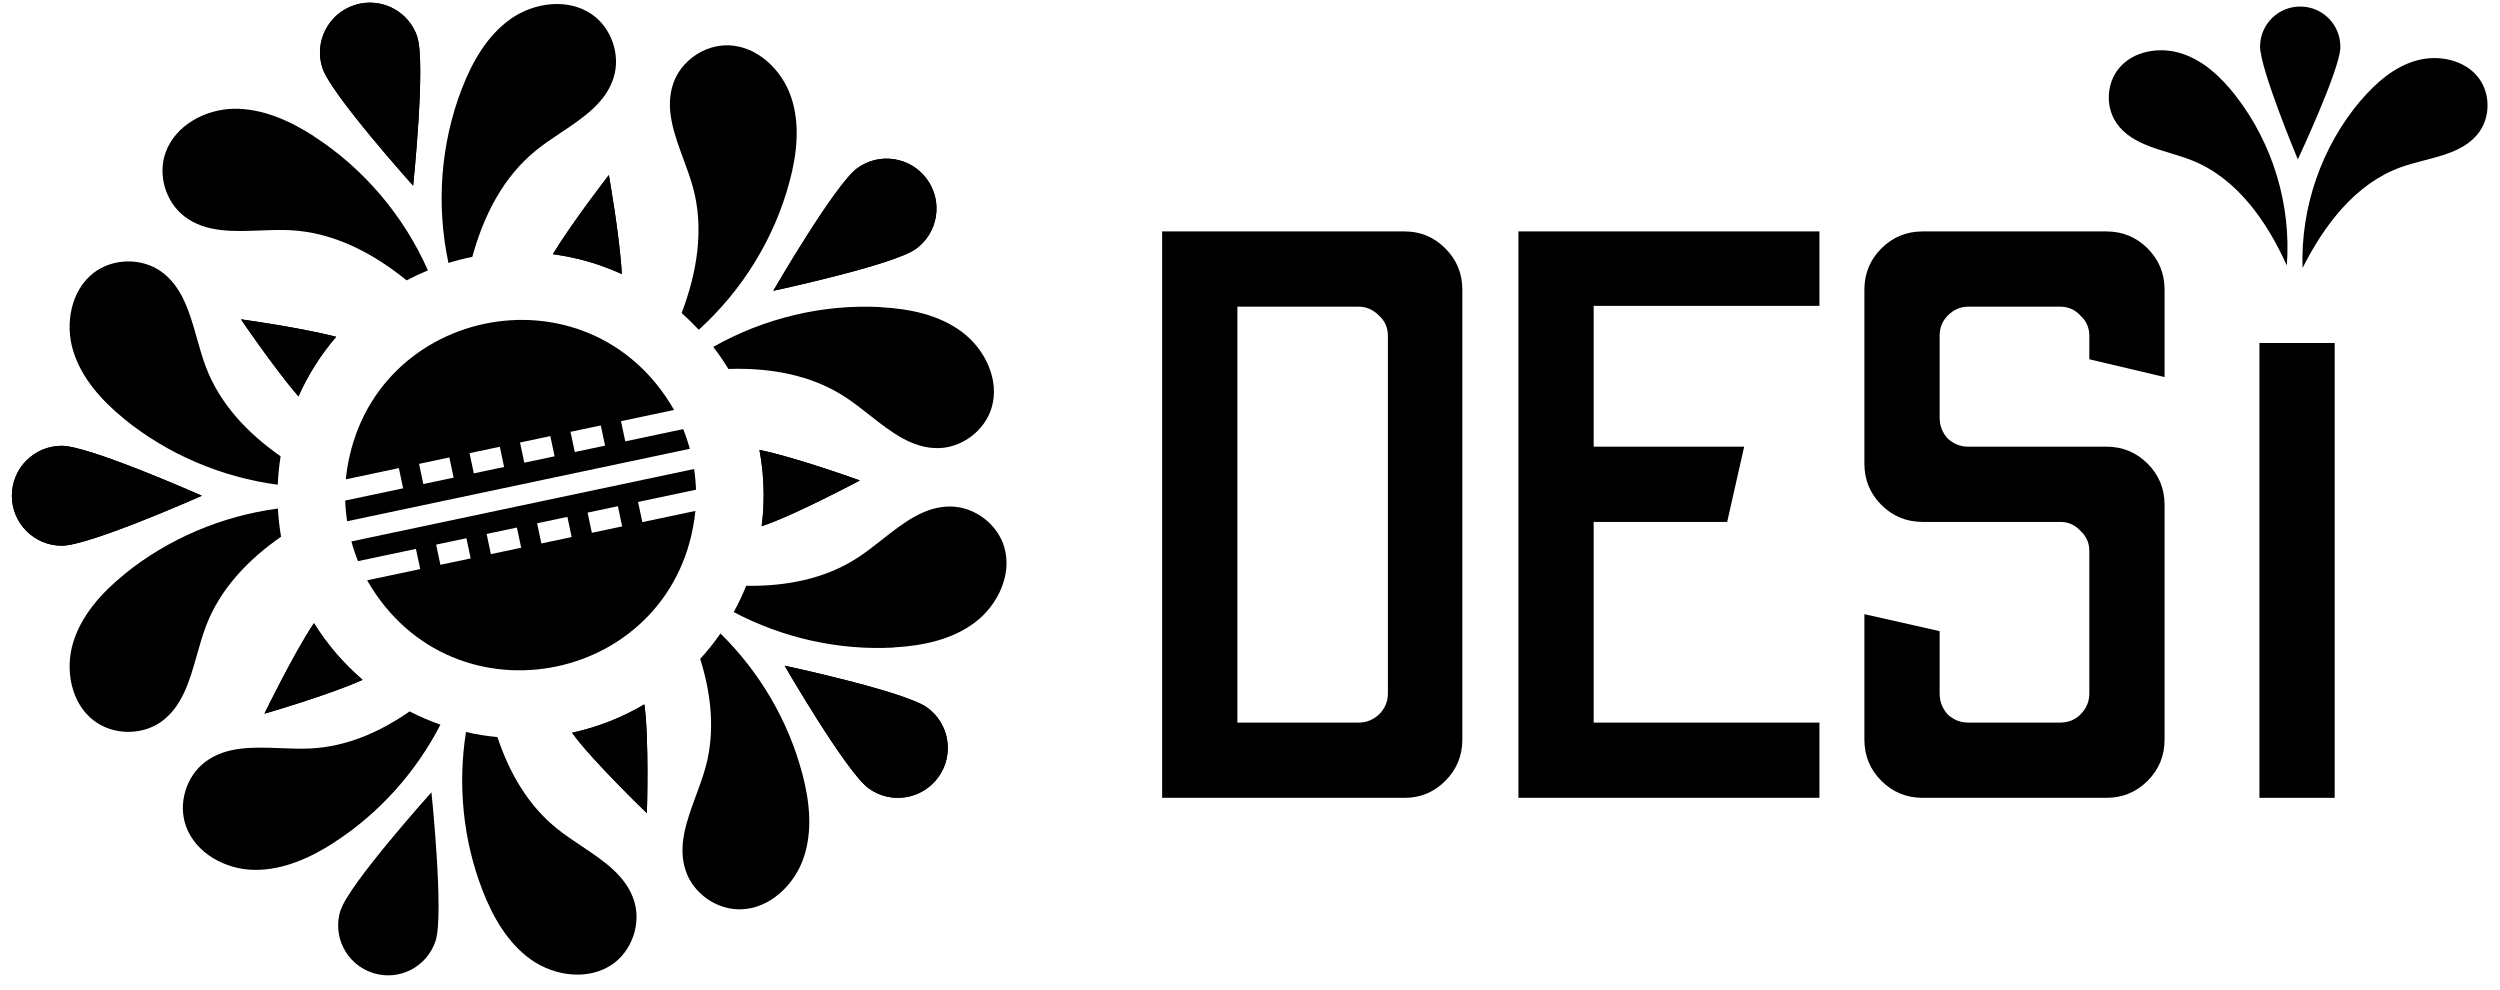 <svg width="250" height="99" viewBox="0 0 250 99" fill="none" xmlns="http://www.w3.org/2000/svg">
<g clip-path="url(#clip0_1_665)">
<path d="M41.315 18.569C41.315 18.569 42.586 6.336 41.73 3.715H41.743C40.886 1.095 38.07 -0.345 35.448 0.511C32.827 1.367 31.386 4.182 32.243 6.803C33.099 9.423 41.315 18.569 41.315 18.569Z" fill="black"/>
<path d="M46.207 8.814C47.246 6.141 48.738 3.534 51.074 1.886C53.423 0.239 56.772 -0.202 59.147 1.406C61.133 2.755 62.08 5.467 61.366 7.75C60.593 10.257 58.347 11.757 56.097 13.261C55.25 13.827 54.401 14.394 53.631 15.015C50.327 17.673 48.368 21.545 47.23 25.686C46.419 25.85 45.624 26.053 44.845 26.295C43.604 20.501 44.058 14.339 46.207 8.814Z" fill="black"/>
<path d="M42.791 27.036C40.386 21.601 36.388 16.861 31.399 13.64V13.627C28.985 12.07 26.247 10.838 23.379 10.876C20.51 10.928 17.538 12.537 16.565 15.235C15.747 17.492 16.565 20.243 18.499 21.683C20.594 23.258 23.306 23.153 26.013 23.048C27.028 23.009 28.043 22.969 29.024 23.019C33.333 23.234 37.264 25.281 40.664 28.038C41.354 27.671 42.063 27.337 42.791 27.036Z" fill="black"/>
<path d="M33.618 33.679C30.05 32.758 24.092 31.931 24.092 31.931C24.092 31.931 27.435 36.844 29.843 39.639C30.81 37.466 32.087 35.46 33.618 33.679Z" fill="black"/>
<path d="M28.062 45.629C24.783 43.337 22.009 40.428 20.601 36.731C20.251 35.81 19.974 34.831 19.698 33.853C18.962 31.246 18.227 28.64 16.085 27.131C14.125 25.756 11.257 25.821 9.362 27.287C7.091 29.038 6.481 32.372 7.325 35.109C8.168 37.847 10.193 40.078 12.412 41.881H12.399C16.784 45.446 22.179 47.731 27.776 48.473C27.816 47.51 27.913 46.561 28.062 45.629Z" fill="black"/>
<path d="M27.791 50.855C22.188 51.595 16.788 53.881 12.399 57.449H12.412C10.193 59.252 8.168 61.483 7.325 64.221C6.481 66.958 7.091 70.292 9.362 72.043C11.257 73.509 14.125 73.574 16.085 72.199C18.227 70.69 18.962 68.084 19.698 65.478C19.974 64.499 20.251 63.52 20.601 62.599C22.015 58.885 24.809 55.967 28.108 53.669C27.949 52.748 27.842 51.809 27.791 50.855Z" fill="black"/>
<path d="M31.397 62.318C29.393 65.292 26.442 71.369 26.442 71.369C26.442 71.369 33.012 69.463 36.259 67.982C34.363 66.358 32.72 64.448 31.397 62.318Z" fill="black"/>
<path d="M40.958 71.141C37.981 73.215 34.653 74.666 31.062 74.846C30.082 74.895 29.069 74.856 28.054 74.816C25.348 74.712 22.631 74.606 20.536 76.182C18.602 77.622 17.785 80.372 18.602 82.629C19.576 85.328 22.548 86.949 25.416 86.988C28.284 87.027 31.023 85.795 33.437 84.238V84.225C37.918 81.331 41.599 77.213 44.045 72.466C42.98 72.094 41.95 71.65 40.958 71.141Z" fill="black"/>
<path d="M46.598 73.202C45.761 78.509 46.309 84.042 48.258 89.051C49.296 91.723 50.789 94.331 53.125 95.978C55.474 97.626 58.822 98.067 61.198 96.458C63.183 95.109 64.131 92.398 63.417 90.114C62.644 87.608 60.398 86.107 58.148 84.604C57.3 84.037 56.452 83.471 55.682 82.85C52.789 80.522 50.927 77.264 49.744 73.709C48.674 73.608 47.623 73.438 46.598 73.202Z" fill="black"/>
<path d="M57.207 73.272C59.145 75.987 64.689 81.319 64.689 81.319C64.689 81.319 64.923 73.785 64.434 70.437C62.226 71.746 59.793 72.715 57.207 73.272Z" fill="black"/>
<path d="M70.02 65.889C71.132 69.433 71.527 73.132 70.568 76.688C70.311 77.631 69.961 78.578 69.612 79.525C68.672 82.07 67.731 84.618 68.582 87.105C69.348 89.375 71.71 91.01 74.111 90.932C76.966 90.854 79.419 88.519 80.354 85.808C81.288 83.096 80.964 80.113 80.224 77.336V77.349C78.827 72.055 75.946 67.18 72.047 63.348C71.428 64.24 70.751 65.089 70.02 65.889Z" fill="black"/>
<path d="M73.373 61.207C78.264 63.79 83.857 65.058 89.387 64.753V64.74C92.255 64.584 95.201 63.974 97.485 62.249C99.769 60.524 101.236 57.475 100.431 54.725C99.756 52.416 97.485 50.69 95.084 50.651C92.462 50.614 90.333 52.289 88.204 53.965C87.404 54.594 86.605 55.224 85.779 55.763C82.495 57.906 78.581 58.638 74.618 58.582C74.254 59.485 73.838 60.361 73.373 61.207Z" fill="black"/>
<path d="M76.169 52.619C79.409 51.548 85.986 48.044 85.986 48.044C85.986 48.044 79.419 45.678 75.946 44.992C76.222 46.456 76.366 47.968 76.366 49.512C76.366 50.565 76.299 51.602 76.169 52.619Z" fill="black"/>
<path d="M72.839 36.895C76.978 36.765 81.092 37.465 84.519 39.702C85.345 40.241 86.145 40.87 86.945 41.5C89.073 43.175 91.202 44.851 93.825 44.813C96.226 44.774 98.497 43.049 99.172 40.74C99.977 37.99 98.51 34.941 96.226 33.216C93.942 31.49 90.996 30.881 88.127 30.725V30.712C82.298 30.39 76.398 31.817 71.325 34.689C71.868 35.395 72.374 36.131 72.839 36.895Z" fill="black"/>
<path d="M69.876 32.977C74.238 29.028 77.461 23.814 78.965 18.115V18.128C79.705 15.352 80.029 12.368 79.094 9.657C78.16 6.946 75.707 4.611 72.852 4.533C70.451 4.455 68.089 6.09 67.323 8.36C66.472 10.846 67.413 13.395 68.353 15.94C68.702 16.887 69.052 17.834 69.309 18.777C70.425 22.914 69.708 27.25 68.162 31.304C68.76 31.834 69.332 32.392 69.876 32.977Z" fill="black"/>
<path d="M62.181 27.407C61.998 23.76 60.886 17.505 60.886 17.505C60.886 17.505 57.194 22.265 55.288 25.419C57.717 25.741 60.033 26.422 62.181 27.407Z" fill="black"/>
<path d="M20.186 49.574C20.186 49.574 8.934 44.58 6.182 44.58C3.418 44.58 1.186 46.811 1.186 49.574C1.186 52.337 3.418 54.569 6.182 54.569C8.947 54.569 20.186 49.574 20.186 49.574Z" fill="black"/>
<path d="M43.145 79.23C43.145 79.23 34.929 88.376 34.073 90.997H34.06C33.203 93.617 34.644 96.432 37.265 97.288C39.887 98.145 42.703 96.705 43.56 94.084C44.416 91.464 43.145 79.23 43.145 79.23Z" fill="black"/>
<path d="M78.459 66.569C78.459 66.569 84.623 77.207 86.856 78.828C89.088 80.45 92.203 79.957 93.825 77.726C95.447 75.494 94.954 72.381 92.722 70.759C90.49 69.138 78.459 66.569 78.459 66.569Z" fill="black"/>
<path d="M91.593 24.887C89.361 26.509 77.33 29.077 77.33 29.077C77.33 29.077 83.494 18.439 85.727 16.818C87.959 15.196 91.074 15.689 92.696 17.921C94.318 20.152 93.825 23.265 91.593 24.887Z" fill="black"/>
<path d="M91.593 24.887C89.361 26.509 77.33 29.077 77.33 29.077C77.33 29.077 83.494 18.439 85.727 16.818C87.959 15.196 91.074 15.689 92.696 17.921C94.318 20.152 93.825 23.265 91.593 24.887Z" fill="black"/>
<path d="M33.618 33.679C30.05 32.758 24.092 31.931 24.092 31.931C24.092 31.931 27.435 36.844 29.843 39.639C30.81 37.466 32.087 35.46 33.618 33.679Z" fill="black"/>
<path d="M31.397 62.318C29.393 65.292 26.442 71.369 26.442 71.369C26.442 71.369 33.012 69.463 36.259 67.982C34.363 66.358 32.72 64.448 31.397 62.318Z" fill="black"/>
<path d="M57.207 73.272C59.145 75.987 64.689 81.319 64.689 81.319C64.689 81.319 64.923 73.785 64.434 70.437C62.226 71.746 59.793 72.715 57.207 73.272Z" fill="black"/>
<path d="M62.181 27.407C61.998 23.76 60.886 17.505 60.886 17.505C60.886 17.505 57.194 22.265 55.288 25.419C57.717 25.741 60.033 26.422 62.181 27.407Z" fill="black"/>
<path d="M76.169 52.619C79.409 51.548 85.986 48.044 85.986 48.044C85.986 48.044 79.419 45.678 75.946 44.992C76.222 46.456 76.366 47.968 76.366 49.512C76.366 50.565 76.299 51.602 76.169 52.619Z" fill="black"/>
<path d="M20.186 49.574C20.186 49.574 8.934 44.58 6.182 44.58C3.418 44.58 1.186 46.811 1.186 49.574C1.186 52.337 3.418 54.569 6.182 54.569C8.947 54.569 20.186 49.574 20.186 49.574Z" fill="black"/>
<path d="M78.459 66.569C78.459 66.569 84.623 77.207 86.856 78.828C89.088 80.45 92.203 79.957 93.825 77.726C95.447 75.494 94.954 72.381 92.722 70.759C90.49 69.138 78.459 66.569 78.459 66.569Z" fill="black"/>
<path d="M41.315 18.569C41.315 18.569 42.586 6.336 41.73 3.715H41.743C40.886 1.095 38.07 -0.345 35.448 0.511C32.827 1.367 31.386 4.182 32.243 6.803C33.099 9.423 41.315 18.569 41.315 18.569Z" fill="black"/>
<path d="M39.886 46.811L40.313 48.831L34.52 50.055C34.543 50.744 34.607 51.434 34.712 52.124L68.981 44.881C68.798 44.208 68.577 43.55 68.319 42.911L62.526 44.136L62.1 42.116L67.407 40.995C58.818 25.979 36.353 30.737 34.579 47.933L39.886 46.811ZM60.08 42.543L60.507 44.562L57.478 45.203L57.051 43.183L60.08 42.543ZM55.032 43.61L55.459 45.63L52.43 46.27L52.003 44.25L55.032 43.61ZM49.983 44.677L50.41 46.697L47.381 47.337L46.954 45.317L49.983 44.677ZM44.935 45.744L45.362 47.764L42.333 48.404L41.906 46.385L44.935 45.744Z" fill="black"/>
<path d="M64.234 52.213L63.807 50.194L69.6 48.969C69.577 48.281 69.513 47.59 69.409 46.9L35.139 54.143C35.323 54.817 35.544 55.474 35.801 56.113L41.594 54.889L42.021 56.908L36.714 58.03C45.302 73.045 67.768 68.287 69.541 51.091L64.234 52.213ZM44.04 56.481L43.613 54.462L46.642 53.822L47.069 55.841L44.04 56.481ZM49.089 55.414L48.662 53.395L51.691 52.755L52.118 54.774L49.089 55.414ZM54.137 54.347L53.71 52.328L56.739 51.688L57.166 53.707L54.137 54.347ZM59.186 53.28L58.759 51.261L61.788 50.62L62.215 52.64L59.186 53.28Z" fill="black"/>
<path d="M116.214 79.783V23.143H140.489C142.053 23.143 143.402 23.709 144.535 24.842C145.667 25.975 146.234 27.35 146.234 28.969V73.957C146.234 75.576 145.667 76.951 144.535 78.084C143.402 79.217 142.053 79.783 140.489 79.783H116.214ZM123.739 72.258H135.877C136.632 72.258 137.306 71.989 137.9 71.449C138.493 70.856 138.79 70.154 138.79 69.345V33.581C138.79 32.772 138.493 32.097 137.9 31.558C137.306 30.965 136.632 30.668 135.877 30.668H123.739V72.258Z" fill="black"/>
<path d="M151.842 79.783V23.143H181.943V30.587H159.367V44.666H174.417L172.718 52.191H159.367V72.258H181.943V79.783H151.842Z" fill="black"/>
<path d="M192.265 79.783C190.647 79.783 189.271 79.217 188.138 78.084C187.005 76.951 186.439 75.576 186.439 73.957V61.416L193.964 63.115V69.345C193.964 70.154 194.234 70.856 194.773 71.449C195.367 71.989 196.041 72.258 196.796 72.258H206.02C206.83 72.258 207.504 71.989 208.043 71.449C208.637 70.856 208.933 70.154 208.933 69.345V55.104C208.933 54.295 208.637 53.621 208.043 53.081C207.504 52.488 206.83 52.191 206.02 52.191H192.265C190.647 52.191 189.271 51.625 188.138 50.492C187.005 49.359 186.439 47.984 186.439 46.365V28.969C186.439 27.35 187.005 25.975 188.138 24.842C189.271 23.709 190.647 23.143 192.265 23.143H210.633C212.251 23.143 213.626 23.709 214.759 24.842C215.892 25.975 216.458 27.35 216.458 28.969V37.708L208.933 35.927V33.581C208.933 32.772 208.637 32.097 208.043 31.558C207.504 30.965 206.83 30.668 206.02 30.668H196.796C196.041 30.668 195.367 30.965 194.773 31.558C194.234 32.097 193.964 32.772 193.964 33.581V41.753C193.964 42.562 194.234 43.264 194.773 43.857C195.367 44.397 196.041 44.666 196.796 44.666H210.633C212.251 44.666 213.626 45.233 214.759 46.365C215.892 47.498 216.458 48.874 216.458 50.492V73.957C216.458 75.576 215.892 76.951 214.759 78.084C213.626 79.217 212.251 79.783 210.633 79.783H192.265Z" fill="black"/>
<path d="M225.943 79.783L225.943 34.299H233.468L233.468 79.783H225.943Z" fill="black"/>
<path d="M223.557 9.562C222.136 7.737 220.381 6.077 218.187 5.357C215.994 4.637 213.303 5.074 211.864 6.868C210.646 8.369 210.545 10.679 211.629 12.275C213.248 14.684 216.585 14.986 219.275 16.069C223.735 17.879 226.708 22.167 228.68 26.548C229.143 20.513 227.281 14.328 223.548 9.555L223.557 9.562Z" fill="black"/>
<path d="M236.092 10.038C237.588 8.274 239.412 6.682 241.63 6.056C243.847 5.431 246.516 5.973 247.888 7.827C249.041 9.383 249.042 11.679 247.899 13.238C246.177 15.577 242.83 15.739 240.094 16.719C235.561 18.341 232.418 22.501 230.257 26.801C230.047 20.754 232.162 14.649 236.084 10.031L236.092 10.038Z" fill="black"/>
<path d="M234.035 4.751C233.989 6.972 229.783 15.937 229.783 15.937C229.783 15.937 225.96 6.808 226.006 4.588C226.052 2.367 227.884 0.61 230.104 0.655C232.324 0.7 234.081 2.531 234.035 4.751Z" fill="black"/>
</g>
<defs>
<clipPath id="clip0_1_665">
<rect width="99" height="248.239" fill="white" transform="translate(0.851 99) rotate(-90)"/>
</clipPath>
</defs>
</svg>
